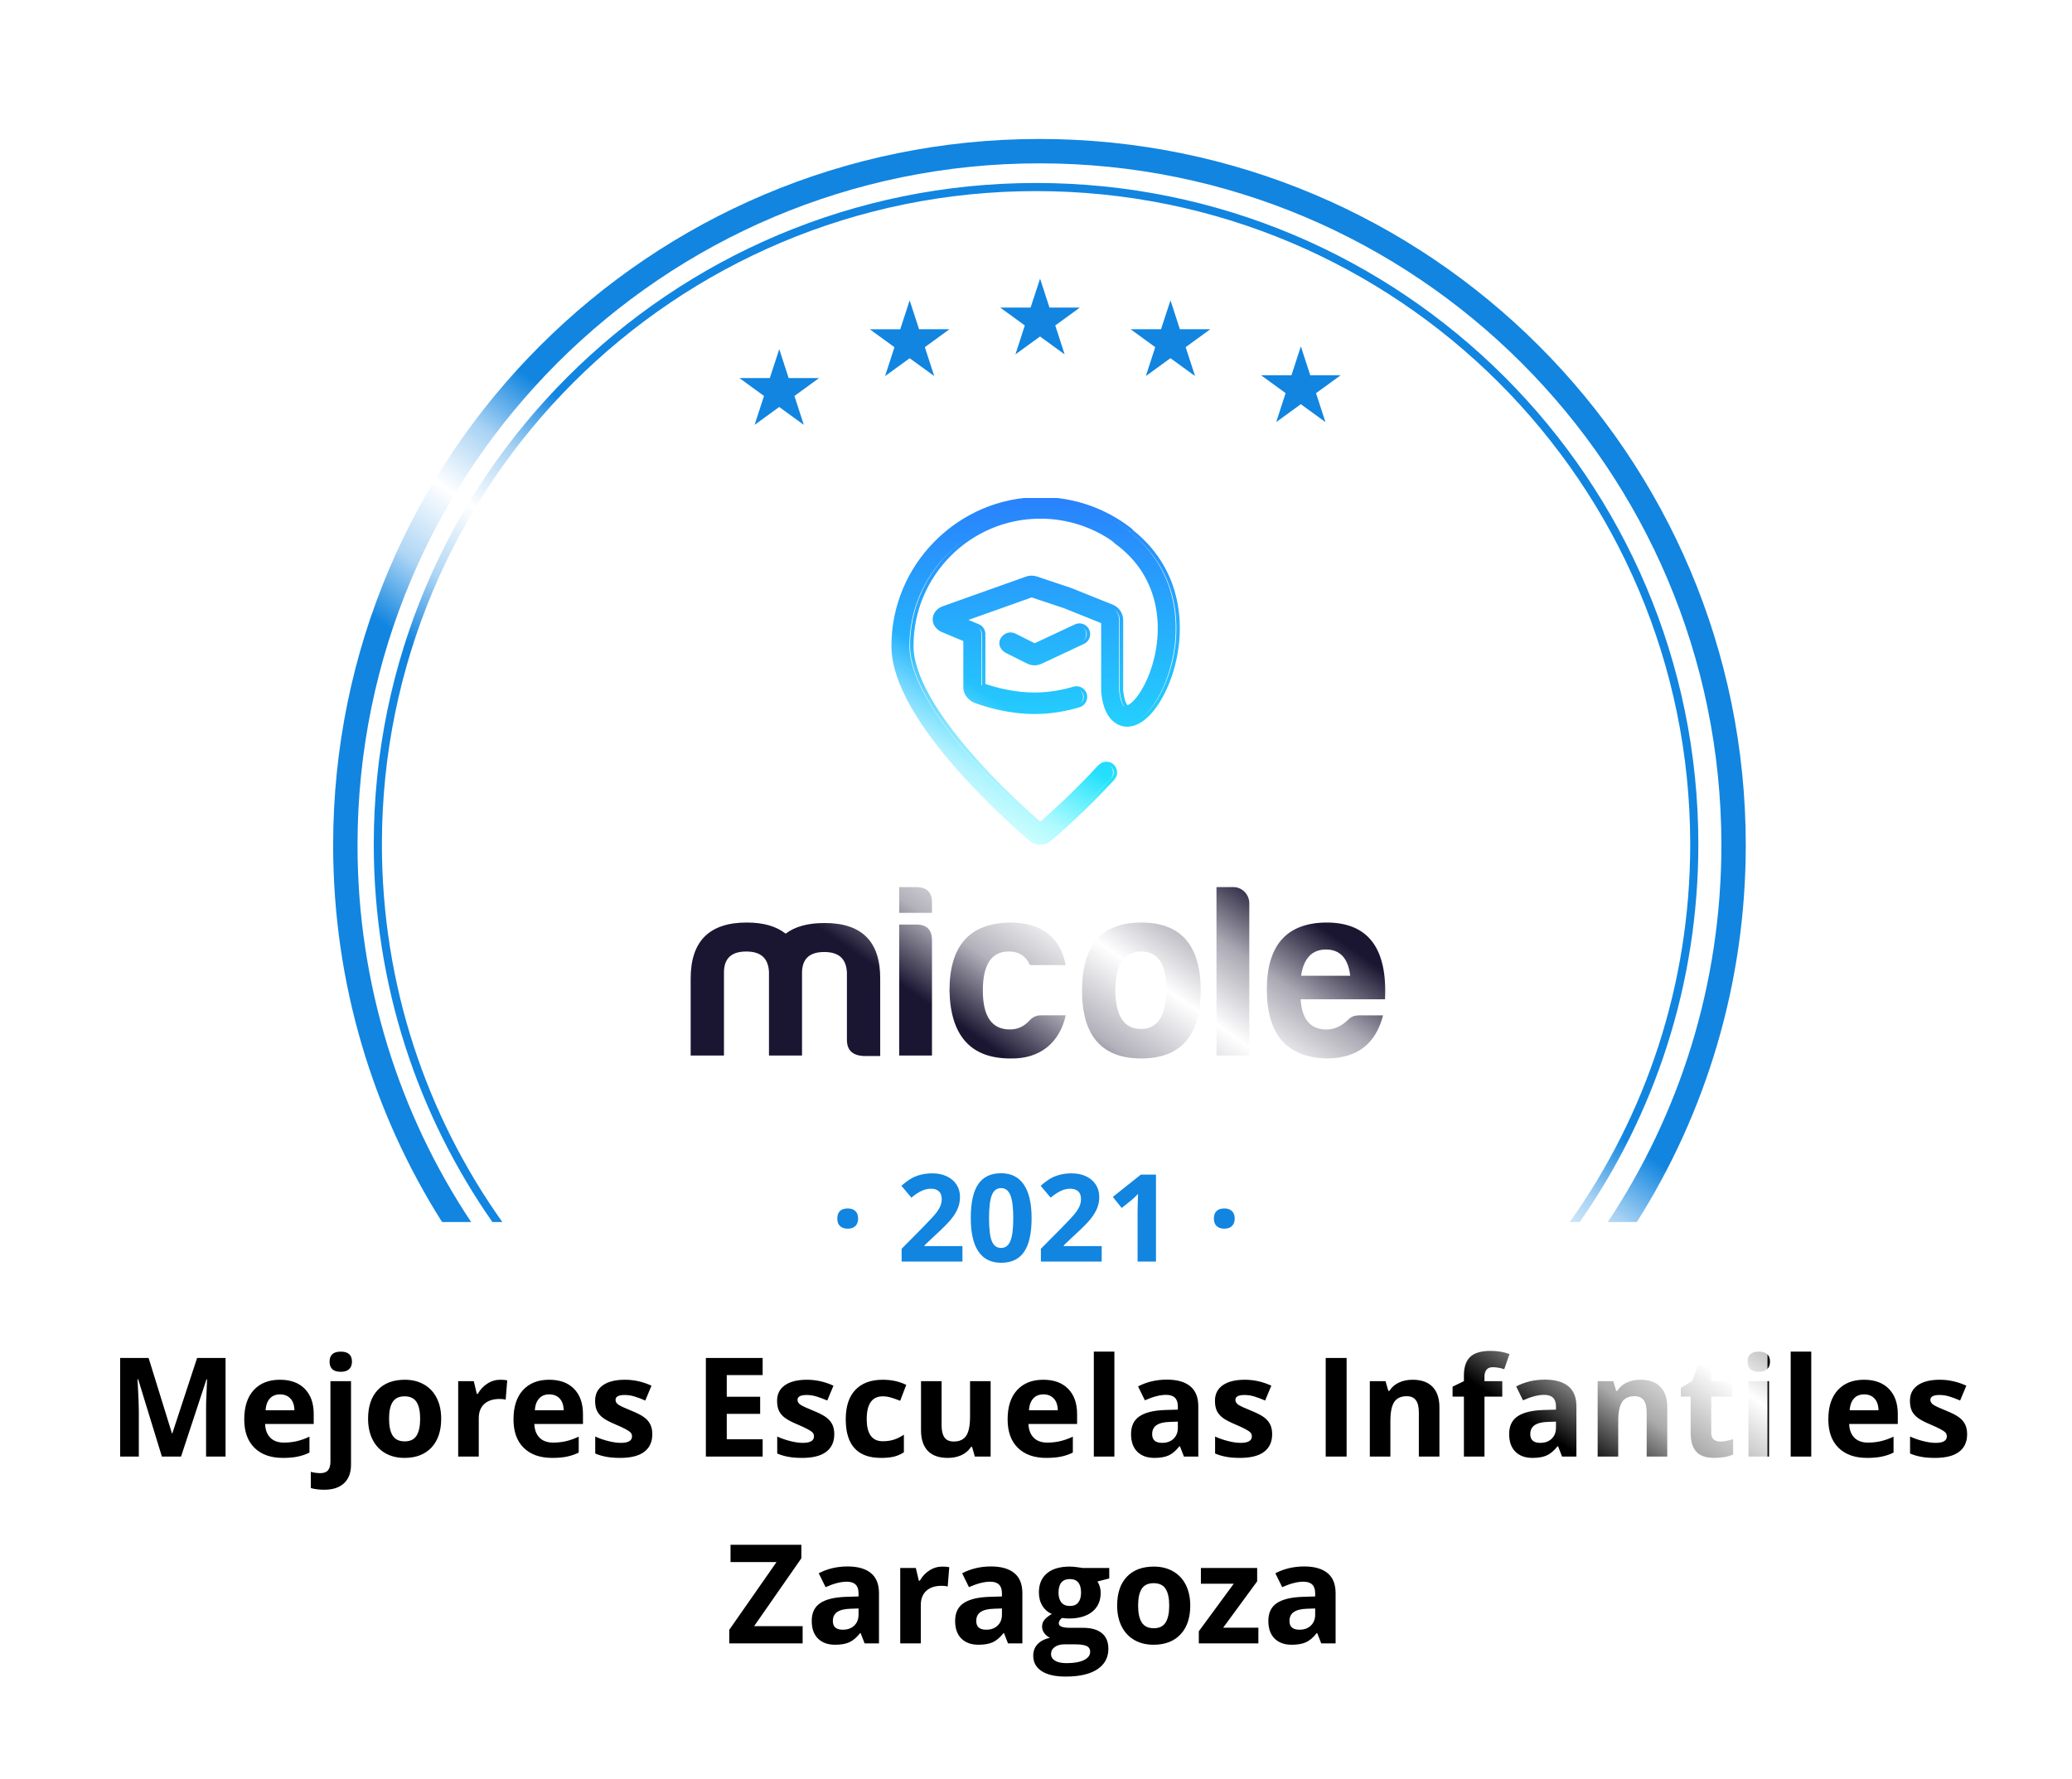 <svg width="255" height="219" viewBox="0 0 255 219" fill="none" xmlns="http://www.w3.org/2000/svg">
<g filter="url(#filter0_d_1115_7556)">
<path fill-rule="evenodd" clip-rule="evenodd" d="M133.079 2.498C130.028 -0.833 124.778 -0.833 121.727 2.498C119.1 5.366 114.746 5.824 111.581 3.565C107.904 0.941 102.769 2.032 100.477 5.925C98.504 9.276 94.34 10.629 90.774 9.077C86.632 7.275 81.836 9.411 80.404 13.694C79.171 17.383 75.379 19.572 71.568 18.796C67.142 17.894 62.895 20.98 62.385 25.468C61.946 29.332 58.692 32.262 54.803 32.295C50.286 32.333 46.773 36.234 47.207 40.73C47.581 44.602 45.008 48.144 41.211 48.984C36.8 49.961 34.176 54.508 35.535 58.815C36.705 62.524 34.925 66.523 31.385 68.135C27.274 70.008 25.652 75.001 27.877 78.931C29.793 82.316 28.883 86.598 25.756 88.911C22.125 91.597 21.576 96.818 24.57 100.2C27.147 103.112 27.147 107.49 24.57 110.403C21.576 113.785 22.125 119.006 25.756 121.692C28.883 124.005 29.793 128.287 27.877 131.671C25.652 135.602 27.274 140.595 31.385 142.467C34.925 144.079 36.705 148.079 35.535 151.788L35.146 153.021C34.906 153.782 34.812 154.552 34.849 155.301H14C8.477 155.301 4 159.778 4 165.301V179.301C4 184.824 8.477 189.301 14 189.301H58C63.523 189.301 68 193.778 68 199.301V200.301C68 205.824 72.477 210.301 78 210.301H178C183.523 210.301 188 205.824 188 200.301V199.301C188 193.778 192.477 189.301 198 189.301H241C246.523 189.301 251 184.824 251 179.301V165.301C251 159.778 246.523 155.301 241 155.301H219.956C219.993 154.552 219.9 153.782 219.66 153.021L219.271 151.788C218.1 148.079 219.881 144.079 223.421 142.467C227.531 140.595 229.153 135.602 226.928 131.671C225.012 128.287 225.923 124.005 229.05 121.692C232.681 119.006 233.23 113.785 230.236 110.403C227.658 107.49 227.658 103.112 230.236 100.2C233.23 96.818 232.681 91.597 229.05 88.911C225.923 86.598 225.012 82.316 226.928 78.931C229.153 75.001 227.531 70.008 223.421 68.135C219.881 66.523 218.1 62.524 219.271 58.815C220.63 54.508 218.005 49.961 213.595 48.984C209.798 48.144 207.225 44.602 207.598 40.73C208.032 36.234 204.519 32.333 200.003 32.295C196.114 32.262 192.86 29.332 192.421 25.468C191.91 20.98 187.663 17.894 183.237 18.796C179.426 19.572 175.635 17.383 174.402 13.694C172.969 9.411 168.173 7.275 164.032 9.077C160.465 10.629 156.302 9.276 154.328 5.925C152.037 2.032 146.902 0.941 143.225 3.565C140.059 5.824 135.705 5.366 133.079 2.498Z" fill="white"/>
</g>
<path d="M128.002 34.301L129.112 37.717L129.156 37.861H129.306H132.899L129.993 39.974L129.871 40.063L129.916 40.207L131.025 43.623L128.119 41.511L127.997 41.422L127.875 41.511L124.969 43.623L126.078 40.207L126.122 40.063L126 39.974L123.094 37.861H126.688H126.838L126.882 37.717L128.002 34.301Z" fill="#1185E0"/>
<path d="M144.052 36.971L145.161 40.387L145.206 40.531H145.355H148.949L146.043 42.644L145.921 42.733L145.966 42.877L147.075 46.293L144.169 44.18L144.047 44.092L143.925 44.18L141.019 46.293L142.128 42.877L142.172 42.733L142.05 42.644L139.144 40.531H142.738H142.888L142.932 40.387L144.052 36.971Z" fill="#1185E0"/>
<path d="M95.903 42.978L97.012 46.395L97.056 46.539H97.206H100.8L97.894 48.652L97.772 48.741L97.816 48.885L98.925 52.301L96.019 50.188L95.897 50.099L95.775 50.188L92.869 52.301L93.978 48.885L94.022 48.741L93.9 48.652L91 46.539H94.594H94.743L94.788 46.395L95.903 42.978Z" fill="#1185E0"/>
<path d="M111.952 36.971L113.062 40.387L113.106 40.531H113.256H116.849L113.943 42.644L113.821 42.733L113.866 42.877L114.975 46.293L112.074 44.186L111.952 44.097L111.83 44.186L108.924 46.299L110.034 42.883L110.078 42.739L109.956 42.65L107.05 40.537H110.644H110.793L110.838 40.392L111.952 36.971Z" fill="#1185E0"/>
<path d="M160.096 42.635L161.205 46.051L161.25 46.195H161.4H164.993L162.087 48.308L161.965 48.397L162.01 48.541L163.119 51.958L160.213 49.844L160.091 49.756L159.969 49.844L157.063 51.958L158.172 48.541L158.216 48.397L158.105 48.308L155.199 46.195H158.793H158.943L158.987 46.051L160.096 42.635Z" fill="#1185E0"/>
<path d="M98.779 202.301H89.748V200.632L95.567 192.29H89.906V190.165H98.622V191.825L92.811 200.176H98.779V202.301ZM106.408 202.301L105.918 201.039H105.852C105.425 201.576 104.986 201.949 104.532 202.16C104.083 202.364 103.497 202.467 102.772 202.467C101.881 202.467 101.178 202.212 100.664 201.703C100.154 201.194 99.9 200.469 99.9 199.528C99.9 198.543 100.243 197.818 100.929 197.354C101.621 196.883 102.661 196.623 104.05 196.573L105.661 196.523V196.117C105.661 195.176 105.179 194.706 104.216 194.706C103.475 194.706 102.603 194.93 101.602 195.378L100.763 193.668C101.831 193.109 103.015 192.83 104.316 192.83C105.561 192.83 106.516 193.101 107.18 193.643C107.844 194.185 108.176 195.01 108.176 196.117V202.301H106.408ZM105.661 198.001L104.681 198.034C103.945 198.056 103.397 198.189 103.038 198.433C102.678 198.676 102.498 199.047 102.498 199.545C102.498 200.259 102.908 200.616 103.727 200.616C104.313 200.616 104.781 200.447 105.129 200.109C105.484 199.772 105.661 199.324 105.661 198.765V198.001ZM115.97 192.846C116.313 192.846 116.598 192.871 116.825 192.921L116.634 195.295C116.43 195.24 116.181 195.212 115.887 195.212C115.079 195.212 114.448 195.419 113.995 195.834C113.546 196.25 113.322 196.831 113.322 197.578V202.301H110.791V193.021H112.708L113.082 194.581H113.206C113.494 194.061 113.881 193.643 114.368 193.328C114.861 193.007 115.395 192.846 115.97 192.846ZM124.055 202.301L123.565 201.039H123.499C123.073 201.576 122.633 201.949 122.179 202.16C121.731 202.364 121.144 202.467 120.419 202.467C119.528 202.467 118.826 202.212 118.311 201.703C117.802 201.194 117.547 200.469 117.547 199.528C117.547 198.543 117.89 197.818 118.577 197.354C119.268 196.883 120.309 196.623 121.698 196.573L123.308 196.523V196.117C123.308 195.176 122.827 194.706 121.864 194.706C121.122 194.706 120.251 194.93 119.249 195.378L118.411 193.668C119.479 193.109 120.663 192.83 121.963 192.83C123.208 192.83 124.163 193.101 124.827 193.643C125.491 194.185 125.823 195.01 125.823 196.117V202.301H124.055ZM123.308 198.001L122.329 198.034C121.593 198.056 121.045 198.189 120.685 198.433C120.325 198.676 120.146 199.047 120.146 199.545C120.146 200.259 120.555 200.616 121.374 200.616C121.961 200.616 122.428 200.447 122.777 200.109C123.131 199.772 123.308 199.324 123.308 198.765V198.001ZM136.515 193.021V194.307L135.062 194.681C135.328 195.096 135.46 195.561 135.46 196.075C135.46 197.071 135.112 197.849 134.415 198.408C133.723 198.961 132.76 199.238 131.526 199.238L131.069 199.213L130.696 199.171C130.436 199.371 130.306 199.592 130.306 199.835C130.306 200.201 130.771 200.383 131.7 200.383H133.277C134.296 200.383 135.07 200.602 135.602 201.039C136.138 201.476 136.407 202.118 136.407 202.965C136.407 204.049 135.953 204.891 135.045 205.488C134.143 206.086 132.846 206.385 131.152 206.385C129.857 206.385 128.867 206.158 128.181 205.704C127.5 205.256 127.16 204.625 127.16 203.812C127.16 203.253 127.334 202.785 127.683 202.409C128.031 202.032 128.543 201.764 129.218 201.604C128.958 201.493 128.731 201.313 128.538 201.064C128.344 200.809 128.247 200.541 128.247 200.259C128.247 199.905 128.349 199.611 128.554 199.379C128.759 199.141 129.055 198.909 129.442 198.682C128.955 198.471 128.568 198.134 128.28 197.669C127.998 197.204 127.857 196.656 127.857 196.025C127.857 195.013 128.186 194.23 128.845 193.676C129.503 193.123 130.444 192.846 131.667 192.846C131.927 192.846 132.234 192.871 132.588 192.921C132.948 192.965 133.178 192.998 133.277 193.021H136.515ZM129.351 203.612C129.351 203.961 129.517 204.235 129.849 204.434C130.187 204.633 130.657 204.733 131.26 204.733C132.168 204.733 132.879 204.608 133.394 204.359C133.908 204.11 134.166 203.77 134.166 203.338C134.166 202.99 134.013 202.749 133.709 202.616C133.405 202.483 132.934 202.417 132.298 202.417H130.986C130.521 202.417 130.131 202.525 129.816 202.741C129.506 202.962 129.351 203.253 129.351 203.612ZM130.272 196.059C130.272 196.562 130.386 196.961 130.613 197.254C130.845 197.547 131.197 197.694 131.667 197.694C132.143 197.694 132.492 197.547 132.713 197.254C132.934 196.961 133.045 196.562 133.045 196.059C133.045 194.941 132.586 194.382 131.667 194.382C130.737 194.382 130.272 194.941 130.272 196.059ZM140.067 197.644C140.067 198.563 140.217 199.257 140.516 199.728C140.82 200.198 141.312 200.433 141.993 200.433C142.668 200.433 143.153 200.201 143.446 199.736C143.745 199.265 143.894 198.568 143.894 197.644C143.894 196.725 143.745 196.036 143.446 195.577C143.147 195.118 142.657 194.888 141.977 194.888C141.301 194.888 140.814 195.118 140.516 195.577C140.217 196.031 140.067 196.72 140.067 197.644ZM146.484 197.644C146.484 199.155 146.085 200.336 145.289 201.188C144.492 202.041 143.382 202.467 141.96 202.467C141.069 202.467 140.283 202.273 139.603 201.886C138.922 201.493 138.399 200.931 138.034 200.201C137.668 199.47 137.486 198.618 137.486 197.644C137.486 196.128 137.882 194.949 138.673 194.108C139.464 193.267 140.576 192.846 142.01 192.846C142.901 192.846 143.687 193.04 144.367 193.427C145.048 193.815 145.571 194.371 145.936 195.096C146.301 195.821 146.484 196.67 146.484 197.644ZM154.868 202.301H147.538V200.807L151.838 194.955H147.795V193.021H154.718V194.664L150.535 200.367H154.868V202.301ZM162.604 202.301L162.114 201.039H162.048C161.622 201.576 161.182 201.949 160.728 202.16C160.28 202.364 159.693 202.467 158.968 202.467C158.077 202.467 157.375 202.212 156.86 201.703C156.351 201.194 156.096 200.469 156.096 199.528C156.096 198.543 156.439 197.818 157.125 197.354C157.817 196.883 158.858 196.623 160.247 196.573L161.857 196.523V196.117C161.857 195.176 161.375 194.706 160.413 194.706C159.671 194.706 158.799 194.93 157.798 195.378L156.959 193.668C158.028 193.109 159.212 192.83 160.512 192.83C161.757 192.83 162.712 193.101 163.376 193.643C164.04 194.185 164.372 195.01 164.372 196.117V202.301H162.604ZM161.857 198.001L160.877 198.034C160.141 198.056 159.594 198.189 159.234 198.433C158.874 198.676 158.694 199.047 158.694 199.545C158.694 200.259 159.104 200.616 159.923 200.616C160.509 200.616 160.977 200.447 161.326 200.109C161.68 199.772 161.857 199.324 161.857 198.765V198.001Z" fill="black"/>
<path d="M19.924 179.301L17.002 169.78H16.927C17.032 171.717 17.085 173.009 17.085 173.656V179.301H14.786V167.165H18.289L21.161 176.445H21.21L24.257 167.165H27.76V179.301H25.361V173.557C25.361 173.285 25.364 172.973 25.369 172.619C25.38 172.264 25.419 171.324 25.485 169.796H25.411L22.281 179.301H19.924ZM34.467 171.647C33.93 171.647 33.509 171.819 33.205 172.162C32.901 172.5 32.726 172.981 32.682 173.606H36.235C36.224 172.981 36.06 172.5 35.745 172.162C35.43 171.819 35.004 171.647 34.467 171.647ZM34.824 179.467C33.33 179.467 32.162 179.055 31.321 178.23C30.48 177.405 30.059 176.238 30.059 174.727C30.059 173.172 30.447 171.971 31.221 171.125C32.002 170.272 33.078 169.846 34.45 169.846C35.762 169.846 36.783 170.22 37.513 170.967C38.244 171.714 38.609 172.746 38.609 174.063V175.292H32.624C32.652 176.011 32.865 176.573 33.263 176.977C33.662 177.381 34.221 177.583 34.94 177.583C35.499 177.583 36.027 177.524 36.525 177.408C37.023 177.292 37.544 177.107 38.086 176.852V178.811C37.643 179.032 37.17 179.196 36.666 179.301C36.163 179.411 35.549 179.467 34.824 179.467ZM39.92 183.385C39.273 183.385 38.717 183.316 38.252 183.177V181.185C38.639 181.29 39.035 181.343 39.439 181.343C39.865 181.343 40.175 181.224 40.369 180.986C40.568 180.748 40.667 180.396 40.667 179.932V170.021H43.199V180.305C43.199 181.29 42.914 182.048 42.344 182.58C41.774 183.116 40.966 183.385 39.92 183.385ZM40.56 167.622C40.56 166.797 41.019 166.385 41.938 166.385C42.856 166.385 43.315 166.797 43.315 167.622C43.315 168.014 43.199 168.322 42.967 168.543C42.74 168.759 42.397 168.867 41.938 168.867C41.019 168.867 40.56 168.452 40.56 167.622ZM47.881 174.644C47.881 175.563 48.03 176.257 48.329 176.728C48.633 177.198 49.126 177.433 49.807 177.433C50.482 177.433 50.966 177.201 51.259 176.736C51.558 176.265 51.708 175.568 51.708 174.644C51.708 173.725 51.558 173.036 51.259 172.577C50.96 172.118 50.471 171.888 49.79 171.888C49.115 171.888 48.628 172.118 48.329 172.577C48.03 173.031 47.881 173.72 47.881 174.644ZM54.297 174.644C54.297 176.155 53.899 177.336 53.102 178.188C52.305 179.041 51.196 179.467 49.773 179.467C48.883 179.467 48.097 179.273 47.416 178.886C46.735 178.493 46.212 177.931 45.847 177.201C45.482 176.47 45.299 175.618 45.299 174.644C45.299 173.128 45.695 171.949 46.486 171.108C47.278 170.267 48.39 169.846 49.823 169.846C50.714 169.846 51.5 170.04 52.181 170.427C52.861 170.815 53.384 171.371 53.749 172.096C54.115 172.821 54.297 173.67 54.297 174.644ZM61.569 169.846C61.912 169.846 62.197 169.871 62.424 169.921L62.233 172.295C62.028 172.24 61.779 172.212 61.486 172.212C60.678 172.212 60.047 172.419 59.593 172.834C59.145 173.25 58.921 173.831 58.921 174.578V179.301H56.389V170.021H58.307L58.68 171.581H58.805C59.092 171.061 59.48 170.643 59.967 170.328C60.459 170.007 60.993 169.846 61.569 169.846ZM67.603 171.647C67.067 171.647 66.646 171.819 66.342 172.162C66.037 172.5 65.863 172.981 65.819 173.606H69.372C69.361 172.981 69.197 172.5 68.882 172.162C68.566 171.819 68.14 171.647 67.603 171.647ZM67.96 179.467C66.466 179.467 65.299 179.055 64.457 178.23C63.616 177.405 63.196 176.238 63.196 174.727C63.196 173.172 63.583 171.971 64.358 171.125C65.138 170.272 66.215 169.846 67.587 169.846C68.898 169.846 69.919 170.22 70.65 170.967C71.38 171.714 71.746 172.746 71.746 174.063V175.292H65.761C65.788 176.011 66.001 176.573 66.4 176.977C66.798 177.381 67.357 177.583 68.077 177.583C68.636 177.583 69.164 177.524 69.662 177.408C70.16 177.292 70.68 177.107 71.223 176.852V178.811C70.78 179.032 70.307 179.196 69.803 179.301C69.3 179.411 68.685 179.467 67.96 179.467ZM80.279 176.545C80.279 177.497 79.947 178.222 79.283 178.72C78.624 179.218 77.636 179.467 76.319 179.467C75.644 179.467 75.069 179.42 74.593 179.326C74.117 179.237 73.671 179.104 73.256 178.927V176.835C73.727 177.057 74.255 177.242 74.842 177.392C75.434 177.541 75.954 177.616 76.402 177.616C77.321 177.616 77.78 177.35 77.78 176.819C77.78 176.62 77.719 176.459 77.598 176.337C77.476 176.21 77.266 176.069 76.967 175.914C76.668 175.754 76.269 175.568 75.772 175.358C75.058 175.059 74.532 174.782 74.194 174.528C73.862 174.273 73.619 173.983 73.464 173.656C73.314 173.324 73.24 172.917 73.24 172.436C73.24 171.611 73.558 170.975 74.194 170.527C74.836 170.073 75.744 169.846 76.917 169.846C78.035 169.846 79.122 170.09 80.179 170.577L79.415 172.403C78.951 172.204 78.516 172.04 78.112 171.913C77.708 171.786 77.296 171.722 76.876 171.722C76.128 171.722 75.755 171.924 75.755 172.328C75.755 172.555 75.874 172.751 76.112 172.917C76.355 173.083 76.884 173.33 77.697 173.656C78.422 173.95 78.954 174.223 79.291 174.478C79.629 174.733 79.878 175.026 80.038 175.358C80.199 175.69 80.279 176.086 80.279 176.545ZM93.859 179.301H86.87V167.165H93.859V169.273H89.443V171.938H93.552V174.046H89.443V177.176H93.859V179.301ZM102.674 176.545C102.674 177.497 102.342 178.222 101.678 178.72C101.02 179.218 100.032 179.467 98.715 179.467C98.04 179.467 97.464 179.42 96.988 179.326C96.512 179.237 96.067 179.104 95.652 178.927V176.835C96.122 177.057 96.651 177.242 97.237 177.392C97.829 177.541 98.35 177.616 98.798 177.616C99.716 177.616 100.176 177.35 100.176 176.819C100.176 176.62 100.115 176.459 99.993 176.337C99.871 176.21 99.661 176.069 99.362 175.914C99.064 175.754 98.665 175.568 98.167 175.358C97.453 175.059 96.927 174.782 96.59 174.528C96.258 174.273 96.014 173.983 95.859 173.656C95.71 173.324 95.635 172.917 95.635 172.436C95.635 171.611 95.954 170.975 96.59 170.527C97.232 170.073 98.139 169.846 99.312 169.846C100.43 169.846 101.518 170.09 102.575 170.577L101.811 172.403C101.346 172.204 100.912 172.04 100.508 171.913C100.104 171.786 99.692 171.722 99.271 171.722C98.524 171.722 98.15 171.924 98.15 172.328C98.15 172.555 98.269 172.751 98.507 172.917C98.751 173.083 99.279 173.33 100.093 173.656C100.818 173.95 101.349 174.223 101.687 174.478C102.024 174.733 102.273 175.026 102.434 175.358C102.594 175.69 102.674 176.086 102.674 176.545ZM108.418 179.467C105.53 179.467 104.085 177.881 104.085 174.71C104.085 173.133 104.478 171.93 105.264 171.1C106.05 170.264 107.176 169.846 108.643 169.846C109.716 169.846 110.679 170.056 111.531 170.477L110.784 172.436C110.386 172.276 110.015 172.146 109.672 172.046C109.329 171.941 108.986 171.888 108.643 171.888C107.326 171.888 106.667 172.823 106.667 174.694C106.667 176.509 107.326 177.417 108.643 177.417C109.13 177.417 109.581 177.353 109.996 177.226C110.411 177.093 110.826 176.888 111.241 176.611V178.778C110.831 179.038 110.416 179.218 109.996 179.317C109.581 179.417 109.055 179.467 108.418 179.467ZM119.973 179.301L119.633 178.114H119.5C119.229 178.545 118.844 178.88 118.346 179.118C117.848 179.351 117.281 179.467 116.645 179.467C115.554 179.467 114.733 179.176 114.179 178.595C113.626 178.009 113.349 177.167 113.349 176.072V170.021H115.881V175.441C115.881 176.111 116 176.614 116.238 176.952C116.476 177.284 116.855 177.45 117.375 177.45C118.083 177.45 118.595 177.215 118.911 176.744C119.226 176.268 119.384 175.482 119.384 174.387V170.021H121.916V179.301H119.973ZM128.415 171.647C127.878 171.647 127.458 171.819 127.153 172.162C126.849 172.5 126.675 172.981 126.63 173.606H130.183C130.172 172.981 130.009 172.5 129.693 172.162C129.378 171.819 128.952 171.647 128.415 171.647ZM128.772 179.467C127.278 179.467 126.11 179.055 125.269 178.23C124.428 177.405 124.007 176.238 124.007 174.727C124.007 173.172 124.395 171.971 125.169 171.125C125.95 170.272 127.026 169.846 128.398 169.846C129.71 169.846 130.731 170.22 131.461 170.967C132.192 171.714 132.557 172.746 132.557 174.063V175.292H126.572C126.6 176.011 126.813 176.573 127.211 176.977C127.61 177.381 128.169 177.583 128.888 177.583C129.447 177.583 129.976 177.524 130.474 177.408C130.972 177.292 131.492 177.107 132.034 176.852V178.811C131.591 179.032 131.118 179.196 130.615 179.301C130.111 179.411 129.497 179.467 128.772 179.467ZM137.147 179.301H134.616V166.385H137.147V179.301ZM145.706 179.301L145.216 178.039H145.149C144.723 178.576 144.283 178.949 143.83 179.16C143.381 179.364 142.795 179.467 142.07 179.467C141.179 179.467 140.476 179.212 139.961 178.703C139.452 178.194 139.198 177.469 139.198 176.528C139.198 175.543 139.541 174.818 140.227 174.354C140.919 173.883 141.959 173.623 143.348 173.573L144.958 173.523V173.117C144.958 172.176 144.477 171.706 143.514 171.706C142.773 171.706 141.901 171.93 140.899 172.378L140.061 170.668C141.129 170.109 142.313 169.83 143.614 169.83C144.859 169.83 145.813 170.101 146.478 170.643C147.142 171.185 147.474 172.01 147.474 173.117V179.301H145.706ZM144.958 175.001L143.979 175.034C143.243 175.056 142.695 175.189 142.335 175.433C141.976 175.676 141.796 176.047 141.796 176.545C141.796 177.259 142.205 177.616 143.024 177.616C143.611 177.616 144.079 177.447 144.427 177.109C144.781 176.772 144.958 176.324 144.958 175.765V175.001ZM156.563 176.545C156.563 177.497 156.231 178.222 155.567 178.72C154.908 179.218 153.921 179.467 152.604 179.467C151.928 179.467 151.353 179.42 150.877 179.326C150.401 179.237 149.956 179.104 149.541 178.927V176.835C150.011 177.057 150.539 177.242 151.126 177.392C151.718 177.541 152.238 177.616 152.687 177.616C153.605 177.616 154.064 177.35 154.064 176.819C154.064 176.62 154.004 176.459 153.882 176.337C153.76 176.21 153.55 176.069 153.251 175.914C152.952 175.754 152.554 175.568 152.056 175.358C151.342 175.059 150.816 174.782 150.479 174.528C150.146 174.273 149.903 173.983 149.748 173.656C149.599 173.324 149.524 172.917 149.524 172.436C149.524 171.611 149.842 170.975 150.479 170.527C151.12 170.073 152.028 169.846 153.201 169.846C154.319 169.846 155.406 170.09 156.463 170.577L155.7 172.403C155.235 172.204 154.8 172.04 154.396 171.913C153.993 171.786 153.58 171.722 153.16 171.722C152.413 171.722 152.039 171.924 152.039 172.328C152.039 172.555 152.158 172.751 152.396 172.917C152.639 173.083 153.168 173.33 153.981 173.656C154.706 173.95 155.238 174.223 155.575 174.478C155.913 174.733 156.162 175.026 156.322 175.358C156.483 175.69 156.563 176.086 156.563 176.545ZM163.154 179.301V167.165H165.727V179.301H163.154ZM177.149 179.301H174.617V173.88C174.617 173.211 174.498 172.71 174.26 172.378C174.022 172.04 173.643 171.872 173.123 171.872C172.415 171.872 171.903 172.11 171.587 172.585C171.272 173.056 171.114 173.839 171.114 174.935V179.301H168.583V170.021H170.517L170.857 171.208H170.998C171.28 170.759 171.668 170.422 172.16 170.195C172.658 169.962 173.223 169.846 173.854 169.846C174.933 169.846 175.752 170.139 176.311 170.726C176.869 171.307 177.149 172.148 177.149 173.25V179.301ZM184.885 171.921H182.694V179.301H180.162V171.921H178.768V170.701L180.162 170.021V169.34C180.162 168.283 180.422 167.511 180.942 167.024C181.463 166.537 182.295 166.293 183.441 166.293C184.315 166.293 185.093 166.424 185.773 166.684L185.126 168.543C184.617 168.382 184.146 168.302 183.715 168.302C183.355 168.302 183.095 168.41 182.935 168.626C182.774 168.836 182.694 169.107 182.694 169.439V170.021H184.885V171.921ZM192.24 179.301L191.75 178.039H191.684C191.257 178.576 190.818 178.949 190.364 179.16C189.916 179.364 189.329 179.467 188.604 179.467C187.713 179.467 187.01 179.212 186.496 178.703C185.986 178.194 185.732 177.469 185.732 176.528C185.732 175.543 186.075 174.818 186.761 174.354C187.453 173.883 188.493 173.623 189.882 173.573L191.493 173.523V173.117C191.493 172.176 191.011 171.706 190.048 171.706C189.307 171.706 188.435 171.93 187.434 172.378L186.595 170.668C187.663 170.109 188.847 169.83 190.148 169.83C191.393 169.83 192.348 170.101 193.012 170.643C193.676 171.185 194.008 172.01 194.008 173.117V179.301H192.24ZM191.493 175.001L190.513 175.034C189.777 175.056 189.229 175.189 188.87 175.433C188.51 175.676 188.33 176.047 188.33 176.545C188.33 177.259 188.74 177.616 189.559 177.616C190.145 177.616 190.613 177.447 190.961 177.109C191.316 176.772 191.493 176.324 191.493 175.765V175.001ZM205.189 179.301H202.657V173.88C202.657 173.211 202.538 172.71 202.3 172.378C202.062 172.04 201.683 171.872 201.163 171.872C200.455 171.872 199.943 172.11 199.627 172.585C199.312 173.056 199.154 173.839 199.154 174.935V179.301H196.623V170.021H198.557L198.897 171.208H199.038C199.32 170.759 199.708 170.422 200.2 170.195C200.698 169.962 201.263 169.846 201.894 169.846C202.973 169.846 203.792 170.139 204.351 170.726C204.91 171.307 205.189 172.148 205.189 173.25V179.301ZM211.705 177.45C212.148 177.45 212.679 177.353 213.299 177.159V179.043C212.668 179.326 211.893 179.467 210.975 179.467C209.962 179.467 209.223 179.212 208.758 178.703C208.299 178.188 208.069 177.419 208.069 176.396V171.921H206.857V170.851L208.252 170.004L208.982 168.045H210.601V170.021H213.199V171.921H210.601V176.396C210.601 176.755 210.701 177.021 210.9 177.192C211.105 177.364 211.373 177.45 211.705 177.45ZM215.075 167.622C215.075 166.797 215.535 166.385 216.453 166.385C217.372 166.385 217.831 166.797 217.831 167.622C217.831 168.014 217.715 168.322 217.482 168.543C217.256 168.759 216.912 168.867 216.453 168.867C215.535 168.867 215.075 168.452 215.075 167.622ZM217.715 179.301H215.183V170.021H217.715V179.301ZM222.911 179.301H220.379V166.385H222.911V179.301ZM229.419 171.647C228.882 171.647 228.462 171.819 228.157 172.162C227.853 172.5 227.679 172.981 227.634 173.606H231.187C231.176 172.981 231.013 172.5 230.697 172.162C230.382 171.819 229.956 171.647 229.419 171.647ZM229.776 179.467C228.282 179.467 227.114 179.055 226.273 178.23C225.432 177.405 225.011 176.238 225.011 174.727C225.011 173.172 225.399 171.971 226.173 171.125C226.954 170.272 228.03 169.846 229.402 169.846C230.714 169.846 231.735 170.22 232.465 170.967C233.196 171.714 233.561 172.746 233.561 174.063V175.292H227.576C227.604 176.011 227.817 176.573 228.215 176.977C228.614 177.381 229.173 177.583 229.892 177.583C230.451 177.583 230.979 177.524 231.478 177.408C231.976 177.292 232.496 177.107 233.038 176.852V178.811C232.595 179.032 232.122 179.196 231.619 179.301C231.115 179.411 230.501 179.467 229.776 179.467ZM242.094 176.545C242.094 177.497 241.762 178.222 241.098 178.72C240.44 179.218 239.452 179.467 238.135 179.467C237.46 179.467 236.884 179.42 236.408 179.326C235.932 179.237 235.487 179.104 235.072 178.927V176.835C235.542 177.057 236.071 177.242 236.657 177.392C237.249 177.541 237.77 177.616 238.218 177.616C239.136 177.616 239.596 177.35 239.596 176.819C239.596 176.62 239.535 176.459 239.413 176.337C239.291 176.21 239.081 176.069 238.782 175.914C238.483 175.754 238.085 175.568 237.587 175.358C236.873 175.059 236.347 174.782 236.01 174.528C235.678 174.273 235.434 173.983 235.279 173.656C235.13 173.324 235.055 172.917 235.055 172.436C235.055 171.611 235.373 170.975 236.01 170.527C236.652 170.073 237.559 169.846 238.732 169.846C239.85 169.846 240.938 170.09 241.995 170.577L241.231 172.403C240.766 172.204 240.332 172.04 239.928 171.913C239.524 171.786 239.111 171.722 238.691 171.722C237.944 171.722 237.57 171.924 237.57 172.328C237.57 172.555 237.689 172.751 237.927 172.917C238.171 173.083 238.699 173.33 239.513 173.656C240.238 173.95 240.769 174.223 241.106 174.478C241.444 174.733 241.693 175.026 241.854 175.358C242.014 175.69 242.094 176.086 242.094 176.545Z" fill="black"/>
<path d="M103.044 150.005C103.044 149.595 103.154 149.285 103.374 149.075C103.594 148.865 103.914 148.76 104.333 148.76C104.739 148.76 105.051 148.868 105.271 149.083C105.496 149.297 105.608 149.605 105.608 150.005C105.608 150.401 105.493 150.708 105.264 150.928C105.039 151.143 104.729 151.25 104.333 151.25C103.923 151.25 103.606 151.143 103.381 150.928C103.157 150.713 103.044 150.406 103.044 150.005ZM118.447 155.301H110.962V153.726L113.65 151.009C114.446 150.193 114.966 149.629 115.21 149.317C115.454 149 115.63 148.707 115.737 148.438C115.845 148.169 115.898 147.891 115.898 147.603C115.898 147.173 115.779 146.854 115.54 146.644C115.305 146.434 114.99 146.329 114.595 146.329C114.18 146.329 113.777 146.424 113.386 146.614C112.996 146.805 112.588 147.076 112.163 147.427L110.933 145.97C111.46 145.521 111.897 145.203 112.244 145.018C112.59 144.832 112.969 144.69 113.379 144.593C113.789 144.49 114.248 144.439 114.756 144.439C115.425 144.439 116.016 144.561 116.528 144.805C117.041 145.049 117.439 145.391 117.722 145.831C118.005 146.27 118.147 146.773 118.147 147.339C118.147 147.833 118.059 148.296 117.883 148.731C117.712 149.161 117.444 149.603 117.078 150.057C116.716 150.511 116.077 151.158 115.159 151.998L113.782 153.294V153.396H118.447V155.301ZM126.958 149.947C126.958 151.817 126.65 153.201 126.035 154.1C125.425 154.998 124.482 155.447 123.208 155.447C121.973 155.447 121.04 154.983 120.41 154.056C119.785 153.128 119.473 151.758 119.473 149.947C119.473 148.057 119.778 146.666 120.388 145.772C120.999 144.874 121.938 144.424 123.208 144.424C124.443 144.424 125.376 144.893 126.006 145.831C126.641 146.768 126.958 148.14 126.958 149.947ZM121.721 149.947C121.721 151.26 121.833 152.203 122.058 152.774C122.288 153.34 122.671 153.624 123.208 153.624C123.735 153.624 124.116 153.335 124.351 152.759C124.585 152.183 124.702 151.246 124.702 149.947C124.702 148.633 124.583 147.691 124.343 147.12C124.109 146.543 123.73 146.255 123.208 146.255C122.676 146.255 122.295 146.543 122.065 147.12C121.836 147.691 121.721 148.633 121.721 149.947ZM135.586 155.301H128.101V153.726L130.789 151.009C131.584 150.193 132.104 149.629 132.349 149.317C132.593 149 132.769 148.707 132.876 148.438C132.983 148.169 133.037 147.891 133.037 147.603C133.037 147.173 132.917 146.854 132.678 146.644C132.444 146.434 132.129 146.329 131.733 146.329C131.318 146.329 130.916 146.424 130.525 146.614C130.134 146.805 129.727 147.076 129.302 147.427L128.071 145.97C128.599 145.521 129.036 145.203 129.382 145.018C129.729 144.832 130.107 144.69 130.518 144.593C130.928 144.49 131.387 144.439 131.895 144.439C132.563 144.439 133.154 144.561 133.667 144.805C134.18 145.049 134.578 145.391 134.861 145.831C135.144 146.27 135.286 146.773 135.286 147.339C135.286 147.833 135.198 148.296 135.022 148.731C134.851 149.161 134.583 149.603 134.216 150.057C133.855 150.511 133.215 151.158 132.297 151.998L130.92 153.294V153.396H135.586V155.301ZM142.266 155.301H140.002V149.104L140.024 148.086L140.061 146.973C139.685 147.349 139.424 147.596 139.277 147.713L138.047 148.702L136.956 147.339L140.405 144.593H142.266V155.301ZM149.392 150.005C149.392 149.595 149.502 149.285 149.722 149.075C149.941 148.865 150.261 148.76 150.681 148.76C151.086 148.76 151.399 148.868 151.619 149.083C151.843 149.297 151.956 149.605 151.956 150.005C151.956 150.401 151.841 150.708 151.611 150.928C151.387 151.143 151.077 151.25 150.681 151.25C150.271 151.25 149.954 151.143 149.729 150.928C149.504 150.713 149.392 150.406 149.392 150.005Z" fill="#1185E0"/>
<path fill-rule="evenodd" clip-rule="evenodd" d="M44 104.033C44 57.682 81.575 20.107 127.925 20.107C174.276 20.107 211.851 57.682 211.851 104.033C211.851 121.188 206.705 137.138 197.872 150.428H201.447C209.937 137.002 214.851 121.09 214.851 104.033C214.851 56.025 175.933 17.107 127.925 17.107C79.918 17.107 41 56.025 41 104.033C41 121.09 45.914 137.002 54.404 150.428H57.979C49.146 137.138 44 121.188 44 104.033Z" fill="#1185E0"/>
<path fill-rule="evenodd" clip-rule="evenodd" d="M47 103.931C47 59.525 83.044 23.525 127.507 23.525C171.97 23.525 208.014 59.525 208.014 103.931C208.014 121.256 202.528 137.3 193.196 150.427H194.419C203.619 137.245 209.014 121.217 209.014 103.931C209.014 58.971 172.521 22.525 127.507 22.525C82.493 22.525 46 58.971 46 103.931C46 121.217 51.395 137.245 60.595 150.427H61.818C52.486 137.3 47 121.256 47 103.931Z" fill="#1185E0"/>
<g clip-path="url(#clip0_1115_7556)">
<path fill-rule="evenodd" clip-rule="evenodd" d="M89.098 119.631V129.933H85V120.453C85 115.851 87.31 113.563 91.895 113.563C93.959 113.563 95.541 114.022 96.691 114.934C97.846 114.052 99.423 113.623 101.492 113.623C106.077 113.623 108.357 115.912 108.327 120.513V129.994H106.233C104.897 129.903 104.229 129.263 104.229 127.983V119.692C104.138 118.013 103.224 117.192 101.437 117.192C99.644 117.192 98.735 118.013 98.705 119.692V129.933H94.637V119.631C94.547 117.953 93.633 117.131 91.845 117.131C90.042 117.131 89.128 117.953 89.098 119.631ZM112.756 113.81C114.062 113.81 114.699 114.45 114.699 115.76V129.933H110.662V113.81H112.756V113.81ZM112.756 109.203C114.092 109.203 114.73 109.873 114.699 111.184V112.373H110.662V109.203H112.756ZM124.326 130.296C119.465 130.296 116.974 127.494 116.854 121.945C116.854 116.426 119.315 113.654 124.266 113.563C128.153 113.563 130.463 115.302 131.161 118.805H126.757C126.27 117.706 125.421 117.126 124.146 117.126C122.021 117.126 120.957 118.739 120.957 121.94C120.957 125.14 122.082 126.753 124.326 126.723C125.266 126.723 126.089 126.325 126.757 125.564C127.154 125.165 127.606 124.984 128.123 124.984H131.161C130.428 128.285 128.063 130.387 124.326 130.296ZM137.263 121.945C137.293 125.085 138.358 126.667 140.422 126.667C142.486 126.667 143.52 125.024 143.55 121.824C143.55 118.684 142.516 117.131 140.452 117.131C138.327 117.131 137.263 118.744 137.263 121.945ZM147.769 121.945C147.769 127.494 145.308 130.296 140.452 130.296C135.596 130.296 133.165 127.494 133.165 121.945C133.165 116.335 135.596 113.563 140.452 113.563C145.308 113.563 147.769 116.335 147.769 121.945ZM153.75 111.184V129.928H149.712V109.203H151.806C152.871 109.203 153.75 110.12 153.75 111.184ZM160.127 120.115H166.169C165.928 117.983 164.923 116.884 163.191 116.884C161.463 116.884 160.434 117.983 160.127 120.115ZM163.196 130.296C158.335 130.145 155.909 127.307 155.909 121.824C155.909 116.335 158.37 113.593 163.256 113.563C168.358 113.563 170.759 116.703 170.452 123.013H160.067C160.218 125.483 161.283 126.733 163.256 126.733C164.195 126.733 165.079 126.335 165.868 125.574C166.234 125.175 166.686 124.994 167.233 124.994H170.211C169.328 128.406 167.143 130.296 163.196 130.296Z" fill="#1A1632"/>
<path d="M111.922 79.518C111.922 70.743 119.008 63.631 127.751 63.631C131.136 63.631 134.27 64.694 136.841 66.509C136.906 66.6 136.986 66.68 137.082 66.751C143.173 71.166 143.229 78.046 141.531 82.723C141.109 83.882 140.592 84.865 140.06 85.611C139.512 86.377 139.015 86.801 138.669 86.957C138.508 87.032 138.428 87.027 138.413 87.022C138.408 87.022 138.383 87.022 138.322 86.962C138.152 86.785 137.865 86.261 137.73 85.031V76.342C137.73 75.586 137.273 74.906 136.57 74.624L131.472 72.577L127.259 71.166C126.867 71.035 126.445 71.04 126.059 71.176L115.769 74.84C114.498 75.294 114.448 77.083 115.694 77.602L118.556 78.797V84.608C118.556 85.329 118.978 86.024 119.706 86.307C121.137 86.861 123.98 87.678 127.038 87.678C129.172 87.678 131.106 87.279 132.517 86.851C133.105 86.675 133.431 86.055 133.255 85.47C133.079 84.885 132.462 84.553 131.879 84.729C130.624 85.107 128.906 85.46 127.038 85.46C124.512 85.46 122.102 84.815 120.771 84.336V78.434C120.771 78.373 120.766 78.308 120.756 78.247C120.841 77.749 120.575 77.239 120.088 77.038L118.31 76.297L126.682 73.318L130.714 74.669L135.52 76.599V85.157L135.525 85.213C135.671 86.629 136.032 87.799 136.745 88.524C137.127 88.912 137.599 89.164 138.136 89.23C138.659 89.296 139.156 89.18 139.593 88.978C140.436 88.59 141.21 87.819 141.863 86.906C142.531 85.974 143.133 84.805 143.61 83.484C145.448 78.419 145.559 70.642 139.01 65.43C138.945 65.34 138.87 65.254 138.779 65.183C135.731 62.819 131.904 61.408 127.751 61.408C117.788 61.408 109.708 69.518 109.708 79.518C109.708 81.912 110.672 84.462 112.043 86.901C113.424 89.361 115.282 91.811 117.195 94.043C121.032 98.504 125.195 102.178 126.566 103.348C127.254 103.937 128.243 103.922 128.921 103.348C130.106 102.334 133.366 99.467 136.69 95.843C137.102 95.394 137.077 94.689 136.625 94.275C136.178 93.862 135.475 93.887 135.063 94.341C132.035 97.637 129.057 100.298 127.741 101.442C126.194 100.102 122.378 96.684 118.867 92.597C117.004 90.43 115.247 88.101 113.966 85.818C112.675 83.504 111.922 81.357 111.922 79.518Z" fill="url(#paint0_linear_1115_7556)"/>
<path d="M133.572 77.591C133.828 78.146 133.592 78.806 133.039 79.068L127.832 81.507C127.32 81.744 126.732 81.739 126.23 81.487L123.598 80.167C123.051 79.895 122.83 79.224 123.101 78.675C123.372 78.126 124.04 77.904 124.588 78.176L127.058 79.416L132.105 77.052C132.653 76.795 133.311 77.037 133.572 77.591Z" fill="url(#paint1_linear_1115_7556)"/>
<path d="M129.214 103.342C128.536 103.921 127.546 103.931 126.858 103.342C125.488 102.167 121.319 98.498 117.488 94.037C115.569 91.81 113.716 89.355 112.335 86.896C110.964 84.456 110 81.911 110 79.512C110 69.512 118.075 61.402 128.044 61.402C132.197 61.402 136.018 62.809 139.072 65.177C139.162 65.248 139.242 65.334 139.303 65.424C145.851 70.641 145.741 78.413 143.903 83.478C143.426 84.794 142.818 85.968 142.155 86.901C141.507 87.813 140.734 88.584 139.885 88.972C139.448 89.174 138.951 89.29 138.429 89.224C137.892 89.154 137.42 88.907 137.038 88.519C136.325 87.793 135.963 86.618 135.818 85.207L135.813 85.152V76.593L131.007 74.663L126.964 73.317L118.597 76.296L120.375 77.037C120.862 77.239 121.123 77.748 121.043 78.247C121.053 78.307 121.058 78.368 121.058 78.433V84.34C122.389 84.824 124.8 85.464 127.326 85.464C129.194 85.464 130.911 85.111 132.167 84.733C132.754 84.557 133.367 84.89 133.543 85.474C133.718 86.059 133.387 86.679 132.804 86.855C131.393 87.284 129.46 87.682 127.326 87.682C124.272 87.682 121.425 86.86 119.994 86.311C119.265 86.029 118.844 85.333 118.844 84.612V78.801L115.981 77.606C114.736 77.087 114.781 75.298 116.056 74.844L126.346 71.18C126.733 71.044 127.155 71.039 127.546 71.17L131.76 72.582L136.857 74.628C137.555 74.91 138.017 75.59 138.017 76.347V85.036C138.153 86.266 138.439 86.79 138.61 86.966C138.67 87.027 138.695 87.027 138.7 87.027C138.715 87.027 138.796 87.032 138.956 86.961C139.303 86.8 139.8 86.382 140.347 85.615C140.88 84.869 141.397 83.887 141.819 82.727C143.516 78.05 143.461 71.17 137.369 66.755C137.274 66.684 137.194 66.604 137.128 66.513C134.557 64.699 131.423 63.635 128.039 63.635C119.296 63.635 112.21 70.747 112.21 79.522C112.21 81.361 112.968 83.509 114.259 85.812C115.544 88.095 117.297 90.424 119.16 92.591C122.67 96.674 126.487 100.096 128.034 101.436C129.354 100.292 132.327 97.636 135.356 94.335C135.767 93.886 136.47 93.856 136.917 94.269C137.364 94.683 137.394 95.388 136.983 95.837C133.653 99.461 130.399 102.329 129.214 103.342ZM129.214 103.342L128.496 102.495L129.214 103.342ZM133.317 79.068C133.869 78.811 134.11 78.146 133.849 77.591C133.593 77.037 132.93 76.795 132.378 77.057L127.331 79.421L124.86 78.181C124.312 77.909 123.649 78.131 123.373 78.68C123.102 79.229 123.323 79.895 123.87 80.172L126.502 81.493C127.004 81.745 127.597 81.755 128.104 81.513L133.317 79.068Z" stroke="url(#paint2_linear_1115_7556)" stroke-width="0.427" stroke-linecap="round"/>
</g>
<path fill-rule="evenodd" clip-rule="evenodd" d="M219.813 146.103L56.1 32.195C55.717 32.258 55.324 32.291 54.926 32.295C50.409 32.333 46.896 36.234 47.33 40.73C47.704 44.602 45.13 48.144 41.333 48.984C36.923 49.961 34.298 54.508 35.657 58.815C36.828 62.524 35.047 66.523 31.508 68.135C30.523 68.584 29.68 69.212 29 69.961L202.723 190.833C204.089 189.981 205.703 189.488 207.432 189.488H208.026C213.272 189.488 217.526 185.235 217.526 179.988V160.301C217.526 160.047 217.516 159.796 217.498 159.547C219.448 157.591 220.293 154.637 219.393 151.788C218.78 149.844 218.977 147.82 219.813 146.103Z" fill="url(#paint3_linear_1115_7556)" style="mix-blend-mode:overlay"/>
<defs>
<filter id="filter0_d_1115_7556" x="0" y="0" width="255" height="218.301" filterUnits="userSpaceOnUse" color-interpolation-filters="sRGB">
<feFlood flood-opacity="0" result="BackgroundImageFix"/>
<feColorMatrix in="SourceAlpha" type="matrix" values="0 0 0 0 0 0 0 0 0 0 0 0 0 0 0 0 0 0 127 0" result="hardAlpha"/>
<feOffset dy="4"/>
<feGaussianBlur stdDeviation="2"/>
<feColorMatrix type="matrix" values="0 0 0 0 0 0 0 0 0 0 0 0 0 0 0 0 0 0 0.15 0"/>
<feBlend mode="normal" in2="BackgroundImageFix" result="effect1_dropShadow_1115_7556"/>
<feBlend mode="normal" in="SourceGraphic" in2="effect1_dropShadow_1115_7556" result="shape"/>
</filter>
<linearGradient id="paint0_linear_1115_7556" x1="127.2" y1="61.41" x2="127.2" y2="103.781" gradientUnits="userSpaceOnUse">
<stop stop-color="#2982FC"/>
<stop offset="1" stop-color="#21F7FD"/>
</linearGradient>
<linearGradient id="paint1_linear_1115_7556" x1="128.328" y1="61.409" x2="128.328" y2="103.781" gradientUnits="userSpaceOnUse">
<stop stop-color="#2982FC"/>
<stop offset="1" stop-color="#21F7FD"/>
</linearGradient>
<linearGradient id="paint2_linear_1115_7556" x1="127.483" y1="61.409" x2="127.483" y2="103.781" gradientUnits="userSpaceOnUse">
<stop stop-color="#2982FC"/>
<stop offset="1" stop-color="#21F7FD"/>
</linearGradient>
<linearGradient id="paint3_linear_1115_7556" x1="161.529" y1="105.55" x2="134.984" y2="143.702" gradientUnits="userSpaceOnUse">
<stop offset="0.139" stop-color="white" stop-opacity="0"/>
<stop offset="0.321" stop-color="white" stop-opacity="0.634"/>
<stop offset="0.508" stop-color="white"/>
<stop offset="0.711" stop-color="white" stop-opacity="0.667"/>
<stop offset="0.899" stop-color="white" stop-opacity="0"/>
</linearGradient>
<clipPath id="clip0_1115_7556">
<rect width="85.478" height="69" fill="white" transform="translate(85 61.301)"/>
</clipPath>
</defs>
</svg>
